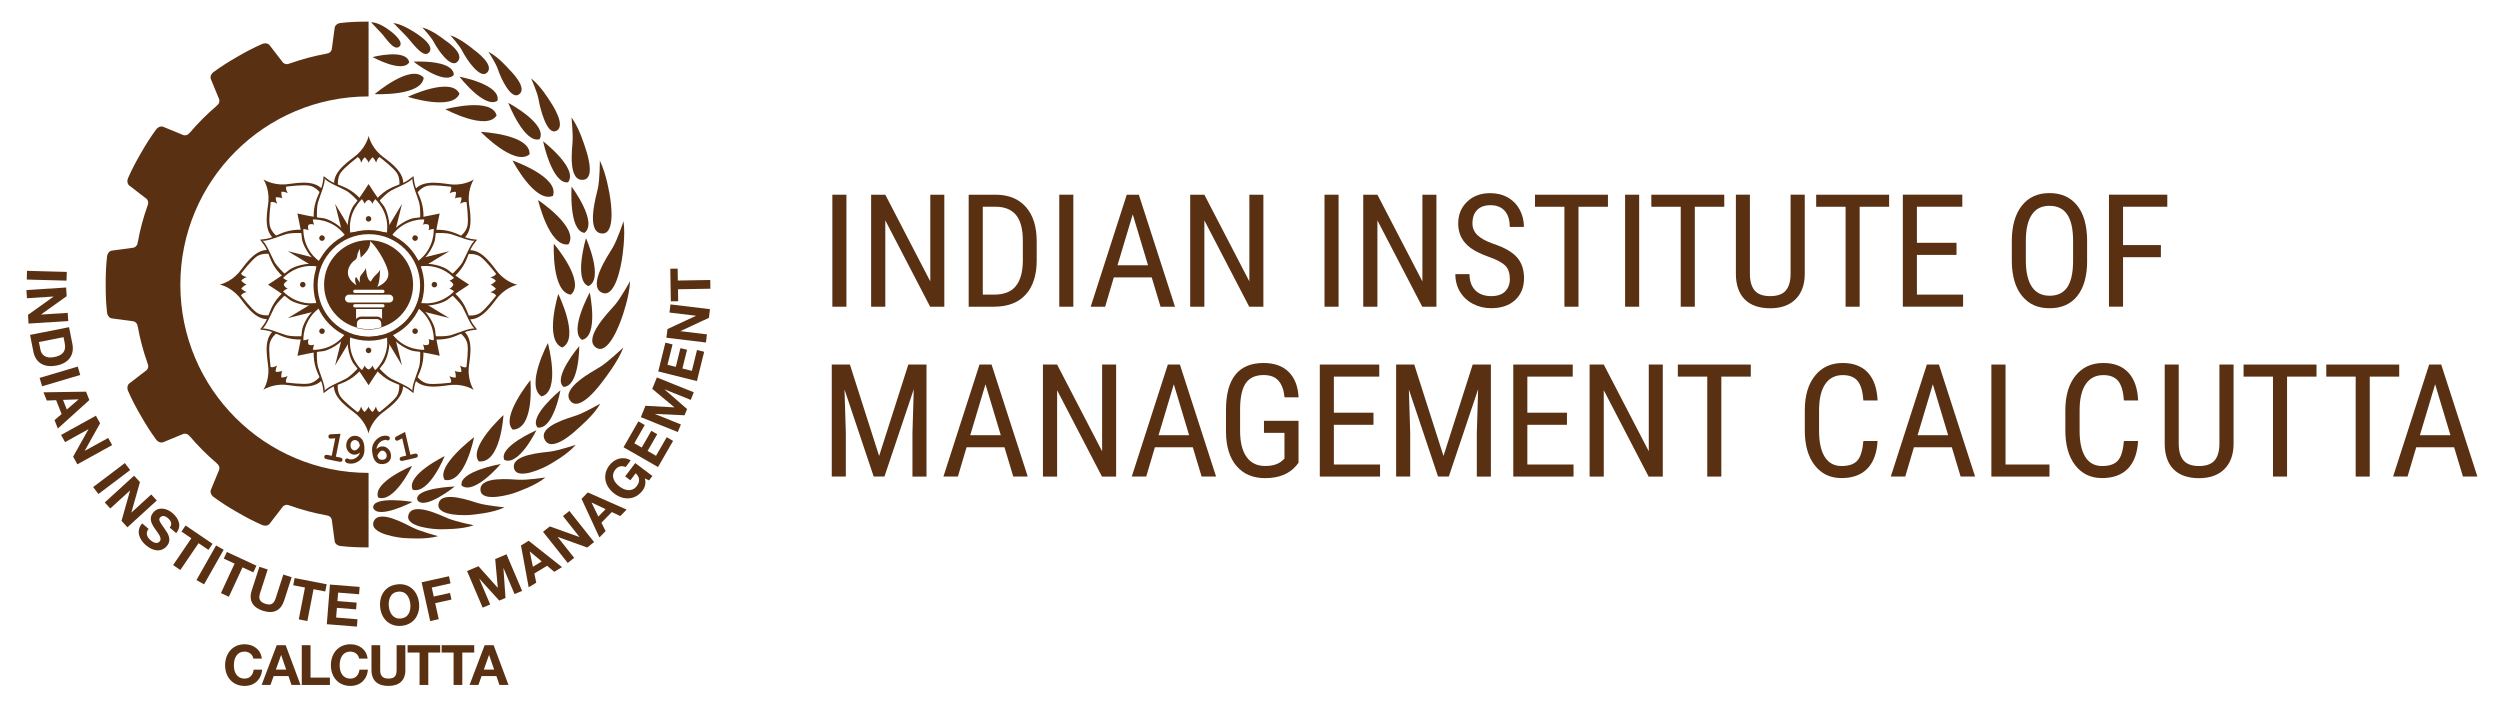 <?xml version="1.0" encoding="UTF-8"?>
<svg id="Layer_1" data-name="Layer 1" xmlns="http://www.w3.org/2000/svg" version="1.1" viewBox="0 0 510 145">
  <defs>
    <style>
      .cls-1 {
        fill-rule: evenodd;
      }

      .cls-1, .cls-2 {
        fill: #5a3013;
        stroke-width: 0px;
      }
    </style>
  </defs>
  <g>
    <path class="cls-2" d="M172.67,62.57h-2.87v-22.85h2.87v22.85Z"/>
    <path class="cls-2" d="M192.64,62.57h-2.89l-9.15-17.61v17.61h-2.89v-22.85h2.89l9.18,17.69v-17.69h2.86v22.85Z"/>
    <path class="cls-2" d="M197.61,62.57v-22.85h5.45c2.67,0,4.74.83,6.22,2.5,1.48,1.67,2.21,4.02,2.21,7.04v3.83c0,3.02-.75,5.36-2.25,7.01-1.5,1.65-3.67,2.47-6.51,2.47h-5.12ZM200.49,42.18v17.92h2.31c2.02,0,3.5-.58,4.43-1.74s1.41-2.87,1.43-5.15v-4.05c0-2.41-.46-4.18-1.39-5.3-.93-1.12-2.33-1.69-4.2-1.69h-2.57Z"/>
    <path class="cls-2" d="M218.96,62.57h-2.87v-22.85h2.87v22.85Z"/>
    <path class="cls-2" d="M234.94,56.59h-7.72l-1.77,5.98h-2.95l7.36-22.85h2.46l7.38,22.85h-2.95l-1.8-5.98ZM227.97,54.12h6.23l-3.12-10.39-3.11,10.39Z"/>
    <path class="cls-2" d="M257.73,62.57h-2.89l-9.15-17.61v17.61h-2.89v-22.85h2.89l9.18,17.69v-17.69h2.86v22.85Z"/>
    <path class="cls-2" d="M273.07,62.57h-2.87v-22.85h2.87v22.85Z"/>
    <path class="cls-2" d="M293.03,62.57h-2.89l-9.15-17.61v17.61h-2.89v-22.85h2.89l9.18,17.69v-17.69h2.86v22.85Z"/>
    <path class="cls-2" d="M307.99,56.79c0-1.14-.31-2.01-.93-2.62-.62-.61-1.73-1.2-3.34-1.77-1.61-.58-2.84-1.18-3.7-1.81-.85-.63-1.49-1.35-1.91-2.17-.42-.81-.64-1.74-.64-2.79,0-1.81.6-3.3,1.81-4.47,1.21-1.17,2.79-1.76,4.75-1.76,1.34,0,2.53.3,3.58.9,1.05.6,1.85,1.43,2.42,2.49.56,1.07.85,2.24.85,3.51h-2.89c0-1.41-.34-2.51-1.02-3.28-.68-.77-1.66-1.16-2.93-1.16-1.16,0-2.06.32-2.7.97-.64.65-.96,1.56-.96,2.74,0,.96.35,1.77,1.04,2.42.69.65,1.76,1.23,3.2,1.74,2.25.74,3.86,1.66,4.83,2.75.97,1.09,1.45,2.51,1.45,4.27,0,1.85-.6,3.34-1.8,4.45-1.2,1.11-2.84,1.67-4.91,1.67-1.33,0-2.56-.29-3.68-.87-1.12-.58-2.01-1.4-2.65-2.45-.64-1.05-.97-2.26-.97-3.62h2.89c0,1.41.4,2.51,1.19,3.3.79.78,1.86,1.18,3.23,1.18,1.27,0,2.22-.32,2.86-.97.64-.65.96-1.53.96-2.65Z"/>
    <path class="cls-2" d="M328.02,42.18h-6.01v20.39h-2.87v-20.39h-6v-2.46h14.88v2.46Z"/>
    <path class="cls-2" d="M334.39,62.57h-2.87v-22.85h2.87v22.85Z"/>
    <path class="cls-2" d="M351.75,42.18h-6.01v20.39h-2.87v-20.39h-6v-2.46h14.88v2.46Z"/>
    <path class="cls-2" d="M368.17,39.71v16.25c-.02,2.17-.65,3.86-1.88,5.09-1.24,1.22-2.96,1.84-5.17,1.84s-3.99-.6-5.18-1.8c-1.19-1.2-1.8-2.91-1.82-5.13v-16.25h2.86v16.12c0,1.54.33,2.68.98,3.44s1.71,1.14,3.16,1.14,2.53-.38,3.18-1.14c.65-.76.98-1.91.98-3.44v-16.12h2.89Z"/>
    <path class="cls-2" d="M385.38,42.18h-6.01v20.39h-2.87v-20.39h-6v-2.46h14.88v2.46Z"/>
    <path class="cls-2" d="M399.13,52h-8.08v8.1h9.42v2.46h-12.29v-22.85h12.13v2.46h-9.26v7.36h8.08v2.46Z"/>
    <path class="cls-2" d="M425.78,53.15c0,3.12-.66,5.52-1.99,7.2-1.33,1.69-3.22,2.53-5.67,2.53s-4.21-.82-5.58-2.46c-1.37-1.64-2.07-3.95-2.13-6.95v-4.3c0-3.06.68-5.45,2.02-7.18,1.35-1.73,3.23-2.6,5.65-2.6s4.28.83,5.63,2.49c1.35,1.66,2.03,4.03,2.06,7.1v4.16ZM422.91,49.15c0-2.42-.4-4.21-1.19-5.39-.79-1.18-2-1.77-3.63-1.77s-2.78.6-3.59,1.79c-.81,1.19-1.22,2.95-1.23,5.27v4.1c0,2.33.41,4.11,1.22,5.34.81,1.22,2.02,1.84,3.63,1.84s2.8-.57,3.58-1.7,1.18-2.86,1.21-5.2v-4.29Z"/>
    <path class="cls-2" d="M440.82,52.47h-7.72v10.09h-2.87v-22.85h11.9v2.46h-9.03v7.83h7.72v2.46Z"/>
    <path class="cls-2" d="M173.38,74.37l5.96,18.65,5.96-18.65h3.71v22.85h-2.87v-8.9l.27-8.92-5.98,17.81h-2.2l-5.95-17.75.27,8.85v8.9h-2.87v-22.85h3.7Z"/>
    <path class="cls-2" d="M204.9,91.24h-7.72l-1.77,5.98h-2.95l7.36-22.85h2.46l7.38,22.85h-2.95l-1.8-5.98ZM197.93,88.78h6.23l-3.12-10.39-3.11,10.39Z"/>
    <path class="cls-2" d="M227.69,97.22h-2.89l-9.15-17.61v17.61h-2.89v-22.85h2.89l9.18,17.69v-17.69h2.86v22.85Z"/>
    <path class="cls-2" d="M243.32,91.24h-7.72l-1.77,5.98h-2.95l7.36-22.85h2.46l7.38,22.85h-2.95l-1.8-5.98ZM236.35,88.78h6.23l-3.12-10.39-3.11,10.39Z"/>
    <path class="cls-2" d="M398.16,91.24h-7.72l-1.77,5.98h-2.95l7.36-22.85h2.46l7.38,22.85h-2.95l-1.8-5.98ZM391.19,88.78h6.23l-3.12-10.39-3.11,10.39Z"/>
    <path class="cls-2" d="M500.63,91.24h-7.72l-1.77,5.98h-2.95l7.36-22.85h2.46l7.38,22.85h-2.95l-1.8-5.98ZM493.66,88.78h6.23l-3.12-10.39-3.11,10.39Z"/>
    <path class="cls-2" d="M264.92,94.38l-.5.63c-1.44,1.69-3.56,2.53-6.34,2.53-2.47,0-4.41-.82-5.82-2.46-1.41-1.64-2.13-3.95-2.16-6.95v-4.49c0-3.2.64-5.6,1.92-7.2,1.28-1.6,3.2-2.39,5.75-2.39,2.18,0,3.88.6,5.11,1.81,1.23,1.21,1.91,2.94,2.03,5.19h-2.87c-.12-1.42-.51-2.53-1.19-3.34s-1.7-1.2-3.07-1.2c-1.64,0-2.85.54-3.61,1.61-.76,1.07-1.16,2.79-1.19,5.14v4.66c0,2.3.44,4.07,1.32,5.3.88,1.23,2.14,1.84,3.78,1.84,1.55,0,2.73-.37,3.53-1.12l.42-.39v-5.25h-4.18v-2.46h7.05v8.54Z"/>
    <path class="cls-2" d="M280.19,86.66h-8.08v8.1h9.42v2.46h-12.29v-22.85h12.13v2.46h-9.26v7.36h8.08v2.46Z"/>
    <path class="cls-2" d="M288.51,74.37l5.96,18.65,5.96-18.65h3.71v22.85h-2.87v-8.9l.27-8.92-5.98,17.81h-2.2l-5.95-17.75.27,8.85v8.9h-2.87v-22.85h3.7Z"/>
    <path class="cls-2" d="M319.66,86.66h-8.08v8.1h9.42v2.46h-12.29v-22.85h12.13v2.46h-9.26v7.36h8.08v2.46Z"/>
    <path class="cls-2" d="M339.21,97.22h-2.89l-9.15-17.61v17.61h-2.89v-22.85h2.89l9.18,17.69v-17.69h2.86v22.85Z"/>
    <path class="cls-2" d="M357.16,76.83h-6.01v20.39h-2.87v-20.39h-6v-2.46h14.88v2.46Z"/>
    <path class="cls-2" d="M472.57,76.83h-6.01v20.39h-2.87v-20.39h-6v-2.46h14.88v2.46Z"/>
    <path class="cls-2" d="M489.44,76.83h-6.01v20.39h-2.87v-20.39h-6v-2.46h14.88v2.46Z"/>
    <path class="cls-2" d="M409.13,94.76h8.96v2.46h-11.85v-22.85h2.89v20.39Z"/>
    <path class="cls-2" d="M455.65,74.37v16.25c-.02,2.17-.65,3.86-1.88,5.09-1.24,1.22-2.96,1.84-5.17,1.84s-3.99-.6-5.18-1.8c-1.19-1.2-1.8-2.91-1.82-5.13v-16.25h2.86v16.12c0,1.54.33,2.68.98,3.44s1.71,1.14,3.16,1.14,2.53-.38,3.18-1.14.98-1.91.98-3.44v-16.12h2.89Z"/>
    <path class="cls-2" d="M383.02,89.95c-.13,2.45-.81,4.32-2.06,5.63-1.25,1.3-3.02,1.95-5.3,1.95s-4.11-.87-5.46-2.61c-1.35-1.74-2.02-4.11-2.02-7.09v-4.14c0-2.97.69-5.32,2.08-7.05,1.39-1.73,3.28-2.59,5.67-2.59,2.21,0,3.92.66,5.13,1.98,1.21,1.32,1.86,3.21,1.97,5.67h-2.9c-.13-1.86-.52-3.19-1.18-3.99-.66-.79-1.66-1.19-3.01-1.19-1.56,0-2.76.61-3.59,1.83-.84,1.22-1.26,3.01-1.26,5.36v4.19c0,2.31.39,4.09,1.17,5.32.78,1.23,1.92,1.85,3.41,1.85s2.57-.37,3.23-1.11c.66-.74,1.07-2.08,1.23-4h2.9Z"/>
    <path class="cls-2" d="M436.17,89.95c-.13,2.45-.81,4.32-2.06,5.63-1.25,1.3-3.02,1.95-5.3,1.95s-4.11-.87-5.46-2.61c-1.35-1.74-2.02-4.11-2.02-7.09v-4.14c0-2.97.69-5.32,2.08-7.05,1.39-1.73,3.28-2.59,5.67-2.59,2.21,0,3.92.66,5.13,1.98,1.21,1.32,1.86,3.21,1.97,5.67h-2.9c-.13-1.86-.52-3.19-1.18-3.99-.66-.79-1.66-1.19-3.01-1.19-1.56,0-2.76.61-3.59,1.83-.84,1.22-1.26,3.01-1.26,5.36v4.19c0,2.31.39,4.09,1.17,5.32.78,1.23,1.92,1.85,3.41,1.85s2.57-.37,3.23-1.11c.66-.74,1.07-2.08,1.23-4h2.9Z"/>
  </g>
  <g>
    <path class="cls-2" d="M13.62,55.47l-.05,1.78-8.11-.22.05-1.78,8.11.22Z"/>
    <path class="cls-2" d="M13.49,58.65l.11,1.77-5.22,3.73v.02s5.43-.35,5.43-.35l.11,1.67-8.1.52-.11-1.78,5.21-3.72v-.02s-5.42.35-5.42.35l-.11-1.67,8.1-.52Z"/>
    <path class="cls-2" d="M14.09,66.75l.68,3.43c.41,2.06-.58,3.87-3.22,4.39-2.31.46-4.26-.38-4.74-2.82l-.68-3.43,7.96-1.58ZM7.94,69.78l.31,1.56c.2,1.01,1.02,1.86,2.78,1.51,1.61-.32,2.52-1.08,2.18-2.82l-.25-1.25-5.02.99Z"/>
    <path class="cls-2" d="M15.86,74.78l.51,1.71-7.78,2.31-.51-1.71,7.78-2.31Z"/>
    <path class="cls-2" d="M17.56,79.91l.67,1.7-6.43,5.81-.68-1.72,1.45-1.24-1.12-2.82-1.91.07-.67-1.68,8.68-.13ZM12.86,81.59l.77,1.95,2.39-2.05v-.02s-3.17.11-3.17.11Z"/>
    <path class="cls-2" d="M19.56,84.8l.86,1.55-3.13,5.6v.02s4.78-2.63,4.78-2.63l.81,1.46-7.1,3.92-.86-1.56,3.12-5.58v-.02s-4.77,2.63-4.77,2.63l-.81-1.46,7.1-3.92Z"/>
    <path class="cls-2" d="M25.47,94.47l1.08,1.42-6.47,4.89-1.08-1.42,6.47-4.89Z"/>
    <path class="cls-2" d="M27.35,97.04l1.2,1.31-1.74,6.17.02.02,4.02-3.67,1.13,1.23-5.99,5.47-1.2-1.32,1.74-6.16-.02-.02-4.01,3.66-1.13-1.23,5.99-5.47Z"/>
    <path class="cls-2" d="M30.32,107.89c-.7.82-.34,1.69.39,2.31.47.41,1.32.89,1.86.26.57-.66-.26-1.57-.96-2.59-.71-1.03-1.33-2.17-.34-3.33,1.08-1.26,2.79-.84,3.9.11,1.29,1.1,1.99,2.68.77,4.1l-1.31-1.12c.59-.78.23-1.42-.42-1.97-.43-.37-1.09-.62-1.53-.1-.41.47-.17.79,1.04,2.51.35.5,1.49,1.97.29,3.36-.97,1.13-2.58,1.21-4.26-.22-1.36-1.17-2.06-2.94-.75-4.44l1.31,1.12Z"/>
    <path class="cls-2" d="M39.03,109.81l-2.01-1.37.84-1.24,5.5,3.74-.84,1.24-2.01-1.37-3.72,5.47-1.48-1,3.72-5.47Z"/>
    <path class="cls-2" d="M44.08,111.27l1.55.88-4,7.06-1.55-.88,4-7.06Z"/>
    <path class="cls-2" d="M47.86,114.98l-2.21-1.02.63-1.36,6.03,2.8-.63,1.36-2.21-1.02-2.78,6-1.62-.75,2.78-6Z"/>
    <path class="cls-2" d="M57.94,122.56c-.68,2.09-2.24,2.7-4.3,2.04-2.08-.67-2.96-2.07-2.28-4.17l1.55-4.8,1.7.55-1.55,4.8c-.27.84-.33,1.75,1.05,2.19,1.21.39,1.77-.01,2.14-1.16l1.55-4.8,1.7.55-1.55,4.8Z"/>
    <path class="cls-2" d="M62.21,119.85l-2.39-.46.29-1.47,6.53,1.27-.29,1.47-2.39-.46-1.26,6.49-1.75-.34,1.26-6.49Z"/>
    <path class="cls-2" d="M67.32,119.25l6.05.48-.12,1.5-4.27-.34-.14,1.73,3.92.31-.11,1.38-3.92-.31-.16,1.98,4.36.35-.12,1.5-6.14-.49.64-8.09Z"/>
    <path class="cls-2" d="M81.11,119.2c2.5-.24,4.15,1.49,4.38,3.89.22,2.33-1.07,4.34-3.57,4.58-2.5.24-4.15-1.49-4.37-3.82-.23-2.4,1.06-4.41,3.56-4.64ZM81.77,126.17c1.6-.15,2.06-1.57,1.94-2.91-.14-1.41-.86-2.71-2.46-2.56-1.59.15-2.06,1.57-1.93,2.98.13,1.35.86,2.65,2.45,2.49Z"/>
    <path class="cls-2" d="M86.02,118.78l5.57-1.23.32,1.46-3.83.85.4,1.83,3.32-.73.3,1.35-3.32.73.72,3.27-1.74.39-1.75-7.92Z"/>
    <path class="cls-2" d="M95.29,116.49l2.31-.98,3.93,4.39h.02s-.53-5.85-.53-5.85l2.31-.98,3.18,7.47-1.54.65-2.25-5.29h-.02s.42,6.08.42,6.08l-1.27.54-4.06-4.46h-.02s2.23,5.25,2.23,5.25l-1.54.65-3.18-7.47Z"/>
    <path class="cls-2" d="M106.28,111.27l1.57-.95,6.8,5.37-1.58.96-1.46-1.23-2.6,1.57.39,1.88-1.55.94-1.57-8.54ZM108.71,115.62l1.8-1.09-2.42-2.02h-.02s.64,3.11.64,3.11Z"/>
    <path class="cls-2" d="M110.77,108.49l1.39-1.1,6.04,2.16h.02s-3.38-4.28-3.38-4.28l1.31-1.04,5.04,6.35-1.4,1.11-6.02-2.16h-.02s3.38,4.27,3.38,4.27l-1.31,1.04-5.04-6.35Z"/>
    <path class="cls-2" d="M118.63,101.77l1.28-1.31,7.92,3.5-1.3,1.32-1.72-.82-2.12,2.17.85,1.72-1.26,1.29-3.65-7.88ZM122.07,105.37l1.47-1.5-2.84-1.35-.02.02,1.39,2.84Z"/>
    <path class="cls-2" d="M131.55,97.6c.27.99.02,1.82-.45,2.45-1.51,2.01-3.9,2.06-5.77.65-1.92-1.45-2.53-3.76-1.02-5.77,1-1.32,2.76-1.96,4.35-1.01l-1.03,1.36c-.84-.38-1.62-.12-2.12.55-.97,1.28-.24,2.58.9,3.44,1.08.81,2.53,1.15,3.5-.12.7-.93.6-1.84-.23-2.6l-1.08,1.43-1.06-.8,2.05-2.72,3.5,2.64-.68.91-.84-.41Z"/>
    <path class="cls-2" d="M127.21,91.22l3.02-5.26,1.3.75-2.13,3.72,1.51.87,1.96-3.41,1.2.69-1.96,3.41,1.72.99,2.18-3.79,1.3.75-3.07,5.34-7.04-4.04Z"/>
    <path class="cls-2" d="M130.73,85.11l.94-2.33,5.89.32v-.02s-4.5-3.75-4.5-3.75l.94-2.33,7.53,3.03-.62,1.55-5.33-2.15v.02s4.58,3.99,4.58,3.99l-.51,1.28-6.02-.28v.02s5.27,2.13,5.27,2.13l-.62,1.55-7.53-3.03Z"/>
    <path class="cls-2" d="M134.28,75.79l1.46-5.89,1.46.36-1.03,4.16,1.69.42.95-3.82,1.35.33-.95,3.82,1.93.48,1.05-4.25,1.46.36-1.48,5.98-7.87-1.96Z"/>
    <path class="cls-2" d="M135.95,68.9l.21-1.76,5.81-2.71v-.02s-5.4-.65-5.4-.65l.2-1.66,8.06.97-.21,1.77-5.8,2.7v.02s5.39.65,5.39.65l-.2,1.66-8.06-.97Z"/>
    <path class="cls-2" d="M138.31,59.02l.04,2.43-1.5.02-.11-6.65,1.5-.02.04,2.43,6.61-.11.03,1.78-6.61.11Z"/>
  </g>
  <g>
    <path class="cls-2" d="M69.46,88.49l-.94,4.67.86.17c.21.04.34.11.41.21.07.1.09.21.07.34-.03.13-.09.22-.19.28s-.26.07-.46.03l-2.57-.52c-.21-.04-.34-.11-.41-.21-.07-.1-.09-.21-.07-.34.03-.13.09-.22.19-.28s.26-.07.46-.03l.86.17.72-3.56-.8.05c-.13,0-.22,0-.28,0-.11-.02-.19-.08-.25-.19s-.08-.22-.05-.34c.02-.11.07-.2.14-.25.07-.05.2-.09.4-.1l1.93-.1Z"/>
    <path class="cls-2" d="M73.42,92.34c-.23.17-.44.28-.63.34-.19.06-.38.08-.58.07-.46-.04-.86-.26-1.17-.66-.32-.4-.45-.88-.4-1.43.04-.43.19-.81.46-1.14.37-.46.85-.66,1.45-.61.43.04.79.2,1.08.48.3.28.5.67.61,1.16.11.49.14,1,.09,1.52-.08.89-.48,1.57-1.21,2.04-.57.37-1.16.52-1.79.47-.35-.03-.61-.12-.79-.28-.12-.1-.18-.23-.16-.38.01-.12.06-.22.15-.3.09-.08.2-.11.32-.1.07,0,.14.03.22.08.11.07.22.1.34.11.44.04.85-.08,1.25-.34.39-.27.65-.61.78-1.03ZM73.42,90.97c-.06-.41-.17-.7-.34-.89-.17-.18-.37-.28-.6-.31-.25-.02-.46.05-.65.23-.19.17-.3.41-.32.72-.03.32.04.59.19.81.16.21.35.33.57.35.39.03.78-.27,1.15-.92Z"/>
    <path class="cls-2" d="M76.75,91.65c.2-.19.39-.33.57-.42s.38-.15.6-.16c.45-.03.87.12,1.23.46.37.34.57.78.61,1.32.04.5-.09.92-.39,1.26-.3.33-.72.52-1.26.56-.45.03-.84-.05-1.14-.24-.31-.19-.55-.5-.73-.93-.18-.43-.29-.92-.33-1.46-.05-.65.07-1.2.33-1.65s.59-.81.98-1.07c.38-.26.8-.41,1.25-.44.35-.02.63.03.84.15.13.08.21.2.22.34,0,.13-.03.24-.1.33s-.18.14-.3.15c-.07,0-.17-.02-.3-.08-.08-.03-.15-.05-.22-.04-.28.02-.56.12-.84.29-.29.18-.53.44-.72.78-.13.24-.22.53-.27.87ZM76.97,92.98c.11.33.25.56.41.67.16.11.39.16.67.14s.5-.11.64-.27c.14-.16.21-.37.19-.63-.02-.29-.13-.53-.32-.71s-.39-.27-.61-.25c-.18.01-.36.11-.54.3-.19.19-.33.44-.44.75Z"/>
    <path class="cls-2" d="M82.64,88.12l1.07,4.64.86-.2c.2-.05.36-.04.46.02.1.06.17.15.2.28.03.12,0,.24-.06.33-.07.1-.2.17-.41.22l-2.56.59c-.2.05-.36.04-.46-.02-.1-.06-.17-.15-.2-.28-.03-.12,0-.24.06-.33.07-.1.2-.17.41-.22l.86-.2-.82-3.53-.71.37c-.11.06-.2.1-.26.11-.11.02-.21,0-.31-.06-.1-.07-.16-.16-.19-.29-.03-.11-.02-.21.03-.29.04-.08.15-.16.32-.26l1.71-.89Z"/>
  </g>
  <path class="cls-2" d="M75.19,96.47c-21.21,0-38.4-17.19-38.4-38.4s17.19-38.4,38.4-38.4V4.41c-2.07,0-3.73.05-5.74.28-.63.08-1.2.52-1.2,1.16l-.53,3.93c0,.64-.52,1.15-1.15,1.15l.04.02c-2.59.47-5.1,1.15-7.53,2.01,0,0,.02-.03.02-.03-.55.32-1.26.13-1.57-.42l-2.42-3.14c-.32-.55-1.04-.65-1.62-.4-1.85.81-3.32,1.59-5.11,2.63-1.79,1.03-3.21,1.91-4.83,3.11-.51.38-.78,1.05-.46,1.61l1.51,3.67c.32.55.13,1.26-.42,1.57h.06c-1.99,1.69-3.84,3.54-5.53,5.53,0,0,0-.06,0-.06-.32.55-1.02.74-1.57.42l-3.67-1.51c-.55-.32-1.22-.04-1.61.46-1.2,1.62-2.08,3.04-3.11,4.83-1.03,1.79-1.82,3.26-2.63,5.11-.25.59-.15,1.3.4,1.62l3.14,2.42c.55.32.74,1.02.42,1.57l.03-.02c-.87,2.43-1.55,4.94-2.01,7.53,0,0-.02-.04-.02-.04,0,.64-.52,1.15-1.15,1.15l-3.93.53c-.64,0-1.08.57-1.16,1.2-.23,2.01-.28,3.67-.28,5.74s.05,3.73.28,5.74c.08.63.52,1.2,1.16,1.2l3.93.53c.64,0,1.15.52,1.15,1.15l.02-.04c.47,2.59,1.15,5.1,2.01,7.53,0,0-.03-.02-.03-.02.32.55.13,1.26-.42,1.57l-3.14,2.42c-.55.32-.65,1.04-.4,1.62.81,1.85,1.59,3.32,2.63,5.11,1.03,1.79,1.91,3.21,3.11,4.83.38.51,1.05.78,1.61.46l3.67-1.51c.55-.32,1.26-.13,1.57.42v-.06c1.69,1.99,3.54,3.84,5.53,5.53,0,0-.06,0-.06,0,.55.32.74,1.02.42,1.57l-1.51,3.67c-.32.55-.04,1.22.46,1.61,1.62,1.2,3.04,2.08,4.83,3.11,1.79,1.03,3.26,1.82,5.11,2.63.59.25,1.3.15,1.62-.4l2.42-3.14c.32-.55,1.02-.74,1.57-.42l-.02-.03c2.43.87,4.94,1.55,7.53,2.01l-.04.02c.64,0,1.15.52,1.15,1.15l.53,3.93c0,.64.57,1.08,1.2,1.16,2.01.23,3.67.28,5.74.28v-15.25Z"/>
  <g>
    <path class="cls-2" d="M51.68,134.35c-.11-.81-.89-1.42-1.77-1.42-1.6,0-2.2,1.36-2.2,2.78s.6,2.72,2.2,2.72c1.09,0,1.7-.75,1.84-1.82h1.73c-.18,2.02-1.58,3.32-3.57,3.32-2.51,0-3.99-1.87-3.99-4.22s1.48-4.28,3.99-4.28c1.78,0,3.28,1.05,3.5,2.92h-1.73Z"/>
    <path class="cls-2" d="M56.45,131.62h1.83l3.03,8.11h-1.85l-.61-1.81h-3.03l-.64,1.81h-1.81l3.08-8.11ZM56.28,136.6h2.1l-1.02-2.98h-.02l-1.06,2.98Z"/>
    <path class="cls-2" d="M61.57,131.62h1.78v6.61h3.95v1.5h-5.74v-8.11Z"/>
    <path class="cls-2" d="M73.26,134.35c-.11-.81-.89-1.42-1.77-1.42-1.6,0-2.2,1.36-2.2,2.78s.6,2.72,2.2,2.72c1.09,0,1.7-.75,1.84-1.82h1.73c-.18,2.02-1.58,3.32-3.57,3.32-2.51,0-3.99-1.87-3.99-4.22s1.48-4.28,3.99-4.28c1.78,0,3.28,1.05,3.5,2.92h-1.73Z"/>
    <path class="cls-2" d="M82.7,136.67c0,2.19-1.3,3.26-3.47,3.26s-3.45-1.06-3.45-3.26v-5.05h1.78v5.05c0,.89.23,1.76,1.67,1.76,1.27,0,1.68-.56,1.68-1.76v-5.05h1.78v5.05Z"/>
    <path class="cls-2" d="M85.58,133.12h-2.43v-1.5h6.65v1.5h-2.43v6.61h-1.78v-6.61Z"/>
    <path class="cls-2" d="M92.52,133.12h-2.43v-1.5h6.65v1.5h-2.43v6.61h-1.78v-6.61Z"/>
    <path class="cls-2" d="M98.87,131.62h1.83l3.03,8.11h-1.85l-.61-1.81h-3.03l-.64,1.81h-1.81l3.08-8.11ZM98.7,136.6h2.1l-1.02-2.98h-.02l-1.06,2.98Z"/>
  </g>
  <g>
    <path class="cls-2" d="M75.19,33.26c.09-.49.8-1.17.8-1.17.46.31.74,1.11.74,1.11.3-1.11.73-1.14.73-1.14.43.36,2.66,2.05,3.46,3.17.73,1.02.56,2.58.56,2.58l.78-.26c.17-2.85-3.5-4.95-4.7-6.03-1.96-1.76-2.35-3.82-2.35-3.82,0,0-.39,2.05-2.35,3.82-1.2,1.08-4.87,3.18-4.7,6.03l.78.26s-.17-1.56.56-2.58c.8-1.12,3.03-2.81,3.46-3.17,0,0,.43.03.73,1.14,0,0,.28-.8.74-1.11,0,0,.7.68.8,1.17Z"/>
    <path class="cls-2" d="M57.65,40.52c-.28-.41-.26-1.39-.26-1.39.54-.1,1.31.26,1.31.26-.57-1-.29-1.32-.29-1.32.56-.05,3.33-.43,4.69-.2,1.24.21,2.22,1.43,2.22,1.43l.37-.74c-1.89-2.13-5.98-1.02-7.59-.94-2.64.14-4.36-1.03-4.36-1.03,0,0,1.18,1.73,1.03,4.36-.09,1.61-1.2,5.69.94,7.59l.74-.37s-1.22-.98-1.43-2.22c-.23-1.36.16-4.13.2-4.69,0,0,.32-.28,1.32.29,0,0-.36-.76-.26-1.31,0,0,.98-.02,1.39.26Z"/>
    <path class="cls-2" d="M50.38,58.07c-.49-.09-1.17-.8-1.17-.8.31-.46,1.11-.74,1.11-.74-1.11-.3-1.14-.73-1.14-.73.36-.43,2.05-2.66,3.17-3.46,1.02-.73,2.58-.56,2.58-.56l-.26-.78c-2.85-.17-4.95,3.5-6.03,4.7-1.76,1.96-3.82,2.35-3.82,2.35,0,0,2.05.39,3.82,2.35,1.08,1.2,3.18,4.87,6.03,4.7l.26-.78s-1.56.17-2.58-.56c-1.12-.8-2.81-3.03-3.17-3.46,0,0,.03-.43,1.14-.73,0,0-.8-.28-1.11-.74,0,0,.68-.7,1.17-.8Z"/>
    <path class="cls-2" d="M57.65,75.61c-.41.28-1.39.26-1.39.26-.1-.54.26-1.31.26-1.31-1,.57-1.32.29-1.32.29-.05-.56-.43-3.33-.2-4.69.21-1.24,1.43-2.22,1.43-2.22l-.74-.37c-2.13,1.89-1.02,5.98-.94,7.59.14,2.64-1.03,4.36-1.03,4.36,0,0,1.73-1.18,4.36-1.03,1.61.09,5.69,1.2,7.59-.94l-.37-.74s-.98,1.22-2.22,1.43c-1.36.23-4.13-.16-4.69-.2,0,0-.28-.32.29-1.32,0,0-.76.36-1.31.26,0,0-.02-.98.26-1.39Z"/>
    <path class="cls-2" d="M75.19,82.87c-.09.49-.8,1.17-.8,1.17-.46-.31-.74-1.11-.74-1.11-.3,1.11-.73,1.14-.73,1.14-.43-.36-2.66-2.05-3.46-3.17-.73-1.02-.56-2.58-.56-2.58l-.78.26c-.17,2.85,3.5,4.95,4.7,6.03,1.96,1.76,2.35,3.82,2.35,3.82,0,0,.39-2.05,2.35-3.82,1.2-1.08,4.87-3.18,4.7-6.03l-.78-.26s.17,1.56-.56,2.58c-.8,1.12-3.03,2.81-3.46,3.17,0,0-.43-.03-.73-1.14,0,0-.28.8-.74,1.11,0,0-.7-.68-.8-1.17Z"/>
    <path class="cls-2" d="M92.73,75.61c.28.41.26,1.39.26,1.39-.54.1-1.31-.26-1.31-.26.57,1,.29,1.32.29,1.32-.56.05-3.33.43-4.69.2-1.24-.21-2.22-1.43-2.22-1.43l-.37.74c1.89,2.13,5.98,1.02,7.59.94,2.64-.14,4.36,1.03,4.36,1.03,0,0-1.18-1.73-1.03-4.36.09-1.61,1.2-5.69-.94-7.59l-.74.37s1.22.98,1.43,2.22c.23,1.36-.16,4.13-.2,4.69,0,0-.32.28-1.32-.29,0,0,.36.76.26,1.31,0,0-.98.02-1.39-.26Z"/>
    <path class="cls-2" d="M99.99,58.07c.49.09,1.17.8,1.17.8-.31.46-1.11.74-1.11.74,1.11.3,1.14.73,1.14.73-.36.43-2.05,2.66-3.17,3.46-1.02.73-2.58.56-2.58.56l.26.78c2.85.17,4.95-3.5,6.03-4.7,1.76-1.96,3.82-2.35,3.82-2.35,0,0-2.05-.39-3.82-2.35-1.08-1.2-3.18-4.87-6.03-4.7l-.26.78s1.56-.17,2.58.56c1.12.8,2.81,3.03,3.17,3.46,0,0-.03.43-1.14.73,0,0,.8.28,1.11.74,0,0-.68.7-1.17.8Z"/>
    <path class="cls-2" d="M92.73,40.52c.41-.28,1.39-.26,1.39-.26.1.54-.26,1.31-.26,1.31,1-.57,1.32-.29,1.32-.29.05.56.43,3.33.2,4.69-.21,1.24-1.43,2.22-1.43,2.22l.74.37c2.13-1.89,1.02-5.98.94-7.59-.14-2.64,1.03-4.36,1.03-4.36,0,0-1.73,1.18-4.36,1.03-1.61-.09-5.69-1.2-7.59.94l.37.74s.98-1.22,2.22-1.43c1.36-.23,4.13.16,4.69.2,0,0,.28.32-.29,1.32,0,0,.76-.36,1.31-.26,0,0,.02.98-.26,1.39Z"/>
  </g>
  <g>
    <g>
      <polygon class="cls-2" points="71.14 48.3 71.33 46.52 68.36 41.59 69.75 47.17 71.14 48.3"/>
      <polygon class="cls-2" points="65.43 54.02 64.29 52.63 58.71 51.24 63.64 54.21 65.43 54.02"/>
      <polygon class="cls-2" points="65.43 62.11 63.64 61.92 58.71 64.89 64.29 63.5 65.43 62.11"/>
      <polygon class="cls-2" points="71.14 67.83 69.75 68.96 68.36 74.54 71.33 69.61 71.14 67.83"/>
      <polygon class="cls-2" points="79.23 67.83 79.05 69.61 82.01 74.54 80.62 68.96 79.23 67.83"/>
      <polygon class="cls-2" points="84.95 62.11 86.08 63.5 91.66 64.89 86.73 61.92 84.95 62.11"/>
      <polygon class="cls-2" points="84.95 54.02 86.73 54.21 91.66 51.24 86.08 52.63 84.95 54.02"/>
      <polygon class="cls-2" points="79.23 48.3 80.62 47.17 82.01 41.59 79.05 46.52 79.23 48.3"/>
    </g>
    <g>
      <path class="cls-2" d="M64.66,44.6c-.03-.85-.04-2.4.19-3.25.3-1.1,1.64-4.18,1.35-4.98.37.77,3.49,2,4.48,2.56.76.44,1.85,1.54,2.43,2.17l.43-.54c-1.99-2.09-3.49-2.46-4.99-3.07-1.37-.56-1.67-.94-2.52-1.56-.17,1.04-.11,1.52-.68,2.89-.63,1.5-1.44,2.83-1.36,5.73.21.02.46.04.68.05Z"/>
      <path class="cls-2" d="M58.23,55.99c-.62-.58-1.73-1.67-2.17-2.43-.57-.99-1.79-4.11-2.56-4.48.8.29,3.88-1.06,4.98-1.35.85-.23,2.4-.22,3.25-.19l-.08-.68c-2.88-.07-4.21.73-5.7,1.36-1.36.58-1.84.51-2.89.68.62.86,1,1.15,1.56,2.52.61,1.51.98,3.02,3.09,5.01.16-.14.35-.3.52-.44Z"/>
      <path class="cls-2" d="M61.73,68.59c-.85.03-2.4.04-3.25-.19-1.1-.3-4.18-1.64-4.98-1.35.77-.37,2-3.49,2.56-4.48.44-.76,1.54-1.85,2.17-2.43l-.54-.43c-2.09,1.99-2.46,3.49-3.07,4.99-.56,1.37-.94,1.67-1.56,2.52,1.04.17,1.52.11,2.89.68,1.5.63,2.83,1.44,5.73,1.36.02-.21.04-.46.05-.68Z"/>
      <path class="cls-2" d="M73.11,75.03c-.58.62-1.67,1.73-2.43,2.17-.99.57-4.11,1.79-4.48,2.56.29-.8-1.06-3.88-1.35-4.98-.23-.85-.22-2.4-.19-3.25l-.68.08c-.07,2.88.73,4.21,1.36,5.7.58,1.36.51,1.84.68,2.89.86-.62,1.15-1,2.52-1.56,1.51-.61,3.02-.98,5.01-3.09-.14-.16-.3-.35-.44-.52Z"/>
      <path class="cls-2" d="M85.71,71.53c.03.85.04,2.4-.19,3.25-.3,1.1-1.64,4.18-1.35,4.98-.37-.77-3.49-2-4.48-2.56-.76-.44-1.85-1.54-2.43-2.17l-.43.54c1.99,2.09,3.49,2.46,4.99,3.07,1.37.56,1.67.94,2.52,1.56.17-1.04.11-1.52.68-2.89.63-1.5,1.44-2.83,1.36-5.73-.21-.02-.46-.04-.68-.05Z"/>
      <path class="cls-2" d="M92.15,60.14c.62.58,1.73,1.67,2.17,2.43.57.99,1.79,4.11,2.56,4.48-.8-.29-3.88,1.06-4.98,1.35-.85.23-2.4.22-3.25.19l.08.68c2.88.07,4.21-.73,5.7-1.36,1.36-.58,1.84-.51,2.89-.68-.62-.86-1-1.15-1.56-2.52-.61-1.51-.98-3.02-3.09-5.01-.16.14-.35.3-.52.44Z"/>
      <path class="cls-2" d="M88.65,47.54c.85-.03,2.4-.04,3.25.19,1.1.3,4.18,1.64,4.98,1.35-.77.37-2,3.49-2.56,4.48-.44.76-1.54,1.85-2.17,2.43l.54.43c2.09-1.99,2.46-3.49,3.07-4.99.56-1.37.94-1.67,1.56-2.52-1.04-.17-1.52-.11-2.89-.68-1.5-.63-2.83-1.44-5.73-1.36-.02.21-.04.46-.05.68Z"/>
      <path class="cls-2" d="M77.26,41.1c.58-.62,1.67-1.73,2.43-2.17.99-.57,4.11-1.79,4.48-2.56-.29.8,1.06,3.88,1.35,4.98.23.85.22,2.4.19,3.25l.68-.08c.07-2.88-.73-4.21-1.36-5.7-.58-1.36-.51-1.84-.68-2.89-.86.62-1.15,1-2.52,1.56-1.51.61-3.02.98-5.01,3.09.14.16.3.35.44.52Z"/>
    </g>
  </g>
  <g>
    <path class="cls-2" d="M103.67,20.98s3.29,8.38,6.41,7.41c1.68-3.11-6.41-7.41-6.41-7.41Z"/>
    <path class="cls-2" d="M84.06,95.04s-8.15,3.34-6.91,6.46c3.29,1.17,6.91-6.46,6.91-6.46Z"/>
    <path class="cls-2" d="M84.17,102.39s-8.15-1.33-8.05,1.18c.9,2.52,8.05-1.18,8.05-1.18Z"/>
    <path class="cls-2" d="M92.79,99.24s-8.26.29-7.66,2.74c1.37,2.3,7.66-2.74,7.66-2.74Z"/>
    <path class="cls-2" d="M102.15,94.65s-8.58,1.52-7.98,4.41c2.54,2.02,7.98-4.41,7.98-4.41Z"/>
    <path class="cls-2" d="M109.43,87.77s-7.8,3.37-6.55,6.04c2.94,1.38,6.55-6.04,6.55-6.04Z"/>
    <path class="cls-2" d="M114.33,79.61s-6.59,5.37-4.67,7.6c3.2.53,4.67-7.6,4.67-7.6Z"/>
    <path class="cls-2" d="M118.17,70.6s-5.51,6.47-3.21,8.32c3.24-.06,3.21-8.32,3.21-8.32Z"/>
    <path class="cls-2" d="M120.31,59.67s-4.33,7.89-1.58,9.66c3.46-.7,1.58-9.66,1.58-9.66Z"/>
    <path class="cls-2" d="M119.54,48.58s-2.56,8.63.5,9.78c3.23-1.42-.5-9.78-.5-9.78Z"/>
    <path class="cls-2" d="M116.61,38.07s-.63,8.98,2.61,9.44c2.85-2.09-2.61-9.44-2.61-9.44Z"/>
    <path class="cls-2" d="M110.79,28.82s1.85,8.81,5.09,8.37c2.17-2.79-5.09-8.37-5.09-8.37Z"/>
    <path class="cls-2" d="M93.73,15.65s5.15,6.64,7.76,4.89c.7-3.33-7.76-4.89-7.76-4.89Z"/>
    <path class="cls-2" d="M84.37,12.58s6.22,4.9,8.21,2.7c-.12-3.2-8.21-2.7-8.21-2.7Z"/>
    <path class="cls-2" d="M76,11.64s6.1,3.36,7.48,1.07c-.56-2.87-7.48-1.07-7.48-1.07Z"/>
    <path class="cls-2" d="M90.71,93.05s-7.94,3.82-6.52,6.86c3.35.98,6.52-6.86,6.52-6.86Z"/>
    <path class="cls-2" d="M96.71,89.19s-7.85,5.9-6,8.7c4.16.9,6-8.7,6-8.7Z"/>
    <path class="cls-2" d="M102.71,84.67s-7.25,6.6-5.04,9.45c4.49.53,5.04-9.45,5.04-9.45Z"/>
    <path class="cls-2" d="M108.2,77.56s-6.2,7.59-3.6,10.09c4.52-.14,3.6-10.09,3.6-10.09Z"/>
    <path class="cls-2" d="M111.77,69.99s-4.67,8.75-1.29,10.88c3.97-1.05,1.29-10.88,1.29-10.88Z"/>
    <path class="cls-2" d="M113.89,59.96s-2.92,9.48.8,10.93c3.7-1.78-.8-10.93-.8-10.93Z"/>
    <path class="cls-2" d="M112.98,49.72s-.49,9.9,3.47,10.39c3.14-2.64-3.47-10.39-3.47-10.39Z"/>
    <path class="cls-2" d="M109.77,40.81s2.25,9.66,6.19,9.04c2.3-3.4-6.19-9.04-6.19-9.04Z"/>
    <path class="cls-2" d="M104.55,32.74s4.58,8.79,8.25,7.22c1.38-3.87-8.25-7.22-8.25-7.22Z"/>
    <path class="cls-2" d="M98.08,26.9s6.89,7.13,9.95,4.58c.23-4.1-9.95-4.58-9.95-4.58Z"/>
    <path class="cls-2" d="M90.84,22.28s8.41,4.51,10.47,1.27c-1-3.82-10.47-1.27-10.47-1.27Z"/>
    <path class="cls-2" d="M83.2,19.75s9.08,2.93,10.53-.63c-1.67-3.58-10.53.63-10.53.63Z"/>
    <path class="cls-2" d="M76.43,19.2s9.53.48,10.01-3.33c-2.54-3.03-10.01,3.33-10.01,3.33Z"/>
    <path class="cls-2" d="M89.37,109.38s-3.56-.96-5.1-1.71c-1.54-.75-7-3.88-8.04-1.28-1.05,2.6,5.57,3.35,6.19,3.37s4.35.36,6.96-.38Z"/>
    <path class="cls-2" d="M96.64,107.16s-3.62-.74-5.19-1.39c-1.58-.65-7.22-3.45-8.11-.78-.88,2.66,5.76,3,6.38,2.98s4.37.09,6.92-.81Z"/>
    <path class="cls-2" d="M102.92,103.5s-3.67-.36-5.31-.84-7.54-2.67-8.14.07c-.6,2.74,6.05,2.38,6.66,2.3s4.35-.36,6.8-1.53Z"/>
    <path class="cls-2" d="M111.26,97.41s-3.65.54-5.36.46-7.97-.78-7.89,2.03c.08,2.8,6.44.86,7.02.63s4.14-1.4,6.23-3.12Z"/>
    <path class="cls-2" d="M117.47,90.74s-3.5,1.16-5.2,1.38-7.98.61-7.42,3.36c.56,2.75,6.49-.27,7.02-.59.53-.32,3.83-2.09,5.59-4.15Z"/>
    <path class="cls-2" d="M122.46,82.34s-3.2,1.83-4.82,2.39-7.64,2.16-6.6,4.77c1.27,3.2,6.31-1.55,6.76-1.98.45-.42,3.34-2.81,4.66-5.18Z"/>
    <path class="cls-2" d="M127.16,70.89s-3.13,2.97-4.71,3.94c-1.58.97-7.95,4.33-6.17,6.86,1.89,2.69,6.32-3.43,6.73-3.98.41-.55,3.13-4.03,4.15-6.81Z"/>
    <path class="cls-2" d="M128.53,57.35s-1.94,3.58-3.18,4.96c-1.23,1.38-6.31,6.6-3.88,8.51,2.58,2.03,5.06-5.11,5.3-5.75s1.62-4.51,1.77-7.72Z"/>
    <path class="cls-2" d="M127.2,45.12s-1.27,3.87-2.24,5.45c-.97,1.58-5.02,7.63-2.29,9.07,2.9,1.54,4.06-5.93,4.18-6.61.11-.67.78-4.73.35-7.91Z"/>
    <path class="cls-2" d="M122.37,32.75s0,3.98-.42,5.74c-.42,1.76-2.33,8.62.64,9.12,3.16.54,1.96-6.75,1.86-7.41s-.72-4.63-2.09-7.46Z"/>
    <path class="cls-2" d="M116.59,23.96s.31,3.29.22,4.86c-.09,1.57-1,8.29,2.25,7.85,2.53-.35.5-6.07.31-6.62-.19-.55-1.18-3.88-2.78-6.09Z"/>
    <path class="cls-2" d="M108.34,15.98s1.27,2.82,1.52,4.26c.35,2.02,1.69,7.23,3.52,6.5,2.32-.92-.84-5.59-1.13-6.03-.29-.44-1.93-3.17-3.91-4.73Z"/>
    <path class="cls-2" d="M99.64,10.57s1.53,2.33,1.94,3.59c.58,1.78,2.63,6.16,4.23,5.14,2.02-1.28-1.64-4.82-1.96-5.17s-2.19-2.52-4.21-3.56Z"/>
    <path class="cls-2" d="M91.86,7.19s1.87,2.06,2.47,3.25c.85,1.67,3.55,5.68,4.97,4.43,1.79-1.58-2.36-4.51-2.74-4.81s-2.55-2.15-4.71-2.87Z"/>
    <path class="cls-2" d="M86.15,5.6s1.79,1.9,2.37,3.02c.82,1.58,3.41,5.33,4.77,4.01,1.71-1.66-2.27-4.26-2.63-4.52s-2.44-1.94-4.51-2.51Z"/>
    <path class="cls-2" d="M80.25,4.68s1.68,1.75,2.53,2.6c1.14,1.13,3.41,4.63,4.64,3.52,1.62-1.45-2.39-3.93-2.75-4.15s-2.43-1.64-4.43-1.97Z"/>
    <path class="cls-2" d="M75.68,4.53s1.36,1.46,2.05,2.16c.92.93,2.66,3.92,3.79,2.76,1.03-1.05-2.02-3.27-2.31-3.44s-1.86-1.43-3.53-1.48Z"/>
  </g>
  <g>
    <path class="cls-2" d="M75.19,37.55s2.13,3.33,2.9,4.18,1.76,3.8,1.21,6.21l-3.74-.58h-.59l-3.89.58c-.55-2.41.44-5.36,1.21-6.21.77-.85,2.9-4.18,2.9-4.18ZM75.19,47.16l3.75.27c.54-4.29-2.39-6.8-2.39-6.8-.36.43-.57.94-.57.94-.26-.68-.79-.8-.79-.8,0,0-.53.11-.79.8,0,0-.21-.51-.57-.94,0,0-2.93,2.51-2.39,6.8l3.75-.27ZM75.44,45.15c.28-.14.39-.48.25-.76-.14-.28-.48-.39-.76-.25s-.39.48-.25.76.48.39.76.25Z"/>
    <path class="cls-2" d="M60.68,43.56s3.86.85,5.01.91,3.93,1.44,5.24,3.54l-3.06,2.23-.42.42-2.33,3.16c-2.09-1.31-3.48-4.1-3.54-5.24-.06-1.15-.91-5.01-.91-5.01ZM67.48,50.36l2.84-2.46c-2.65-3.42-6.5-3.12-6.5-3.12.05.56.26,1.07.26,1.07-.66-.3-1.12,0-1.12,0,0,0-.3.46,0,1.12,0,0-.51-.21-1.07-.26,0,0-.3,3.85,3.12,6.5l2.46-2.84ZM66.23,48.75c.1-.3-.06-.62-.36-.72s-.62.06-.72.36.06.62.36.72.62-.06.72-.36Z"/>
    <path class="cls-2" d="M54.68,58.07s3.33-2.13,4.18-2.9c.85-.77,3.8-1.76,6.21-1.21l-.58,3.74v.59s.58,3.89.58,3.89c-2.41.55-5.36-.44-6.21-1.21-.85-.77-4.18-2.9-4.18-2.9ZM64.28,58.07l.27-3.75c-4.29-.54-6.8,2.39-6.8,2.39.43.36.94.57.94.57-.68.26-.8.79-.8.79,0,0,.11.53.8.79,0,0-.51.21-.94.57,0,0,2.51,2.93,6.8,2.39l-.27-3.75ZM62.27,57.81c-.14-.28-.48-.39-.76-.25s-.39.48-.25.76.48.39.76.25.39-.48.25-.76Z"/>
    <path class="cls-2" d="M60.68,72.57s.85-3.86.91-5.01c.06-1.15,1.44-3.93,3.54-5.24l2.23,3.06.42.42,3.16,2.33c-1.31,2.09-4.1,3.48-5.24,3.54-1.15.06-5.01.91-5.01.91ZM67.48,65.77l-2.46-2.84c-3.42,2.65-3.12,6.5-3.12,6.5.56-.05,1.07-.26,1.07-.26-.3.66,0,1.12,0,1.12,0,0,.46.3,1.12,0,0,0-.21.51-.26,1.07,0,0,3.85.3,6.5-3.12l-2.84-2.46ZM65.87,67.02c-.3-.1-.62.06-.72.36s.06.62.36.72.62-.06.72-.36c.1-.3-.06-.62-.36-.72Z"/>
    <path class="cls-2" d="M75.19,78.58s-2.13-3.33-2.9-4.18c-.77-.85-1.76-3.8-1.21-6.21l3.74.58h.59s3.89-.58,3.89-.58c.55,2.41-.44,5.36-1.21,6.21-.77.85-2.9,4.18-2.9,4.18ZM75.19,68.97l-3.75-.27c-.54,4.29,2.39,6.8,2.39,6.8.36-.43.57-.94.57-.94.26.68.79.8.79.8,0,0,.53-.11.79-.8,0,0,.21.51.57.94,0,0,2.93-2.51,2.39-6.8l-3.75.27ZM74.93,70.98c-.28.14-.39.48-.25.76s.48.39.76.25.39-.48.25-.76-.48-.39-.76-.25Z"/>
    <path class="cls-2" d="M89.69,72.57s-3.86-.85-5.01-.91-3.93-1.44-5.24-3.54l3.06-2.23.42-.42,2.33-3.16c2.09,1.31,3.48,4.1,3.54,5.24s.91,5.01.91,5.01ZM82.9,65.77l-2.84,2.46c2.65,3.42,6.5,3.12,6.5,3.12-.05-.56-.26-1.07-.26-1.07.66.3,1.12,0,1.12,0,0,0,.3-.46,0-1.12,0,0,.51.21,1.07.26,0,0,.3-3.85-3.12-6.5l-2.46,2.84ZM84.14,67.38c-.1.3.06.62.36.72s.62-.06.72-.36c.1-.3-.06-.62-.36-.72s-.62.06-.72.36Z"/>
    <path class="cls-2" d="M95.7,58.07s-3.33,2.13-4.18,2.9c-.85.77-3.8,1.76-6.21,1.21l.58-3.74v-.59s-.58-3.89-.58-3.89c2.41-.55,5.36.44,6.21,1.21s4.18,2.9,4.18,2.9ZM86.09,58.07l-.27,3.75c4.29.54,6.8-2.39,6.8-2.39-.43-.36-.94-.57-.94-.57.68-.26.8-.79.8-.79,0,0-.11-.53-.8-.79,0,0,.51-.21.94-.57,0,0-2.51-2.93-6.8-2.39l.27,3.75ZM88.11,58.32c.14.28.48.39.76.25s.39-.48.25-.76-.48-.39-.76-.25-.39.48-.25.76Z"/>
    <path class="cls-2" d="M89.69,43.56s-.85,3.86-.91,5.01c-.06,1.15-1.44,3.93-3.54,5.24l-2.23-3.06-.42-.42-3.16-2.33c1.31-2.09,4.1-3.48,5.24-3.54s5.01-.91,5.01-.91ZM82.9,50.36l2.46,2.84c3.42-2.65,3.12-6.5,3.12-6.5-.56.05-1.07.26-1.07.26.3-.66,0-1.12,0-1.12,0,0-.46-.3-1.12,0,0,0,.21-.51.26-1.07,0,0-3.85-.3-6.5,3.12l2.84,2.46ZM84.5,49.11c.3.1.62-.06.72-.36s-.06-.62-.36-.72-.62.06-.72.36.06.62.36.72Z"/>
  </g>
  <path class="cls-1" d="M85.7,58.22c0,5.77-4.68,10.45-10.45,10.45s-10.45-4.68-10.45-10.45,4.68-10.45,10.45-10.45,10.45,4.68,10.45,10.45ZM86.53,58.22c0,6.23-5.05,11.29-11.29,11.29s-11.29-5.05-11.29-11.29,5.05-11.29,11.29-11.29,11.29,5.05,11.29,11.29Z"/>
  <path class="cls-1" d="M84.27,58.07c0,5.02-4.07,9.08-9.08,9.08s-9.08-4.07-9.08-9.08,4.07-9.08,9.08-9.08,9.08,4.07,9.08,9.08ZM79.18,55.42c.45,2.18-2.24,3.09-2.24,3.09.58-.75.6-3.56.6-3.56,0,.36-.81,1.07-1.15,1.41s-.75,1.07-.75,1.07c-.96-.45-.98-2.84-.98-2.84,0,.32-.66,1.11-1.05,1.6-.38.49-.17,1.51-.17,1.51l-.81-1.22c-.47.64.09,1.71.09,1.71-3.16-2.07-1.18-4.43-.64-4.89.27-.23.73-.41.79-1.09.06-.68.55-1.45.55-1.45.02.83.17,1.79.17,1.79,1.83-1.6,2.01-2.73,1.9-3.35,1.13.81,3.29,4.27,3.69,6.21ZM78.12,59.11c.17,0,.32.14.32.34,0,.17-.14.32-.32.32h-5.75c-.17,0-.32-.14-.32-.35,0-.17.14-.32.32-.32h5.75ZM78.12,62.04c.17,0,.32.14.32.35,0,.17-.14.32-.32.32h-5.75c-.17,0-.32-.14-.32-.34,0-.17.14-.32.32-.32h5.75ZM79.43,60.11c.44,0,.8.36.8.8s-.36.8-.8.8h-8.25c-.44,0-.8-.36-.8-.8s.36-.8.8-.8h8.25ZM72.64,65.09v-2.05h5.3v2.05c-.26-.31-.64-.51-1.07-.51h-3.16c-.43,0-.81.2-1.07.51ZM77.78,65.98v.88c-.82.24-1.69.38-2.59.38-.82,0-1.62-.12-2.38-.32v-.93c0-.5.41-.9.9-.9h3.16c.5,0,.9.41.9.9Z"/>
</svg>